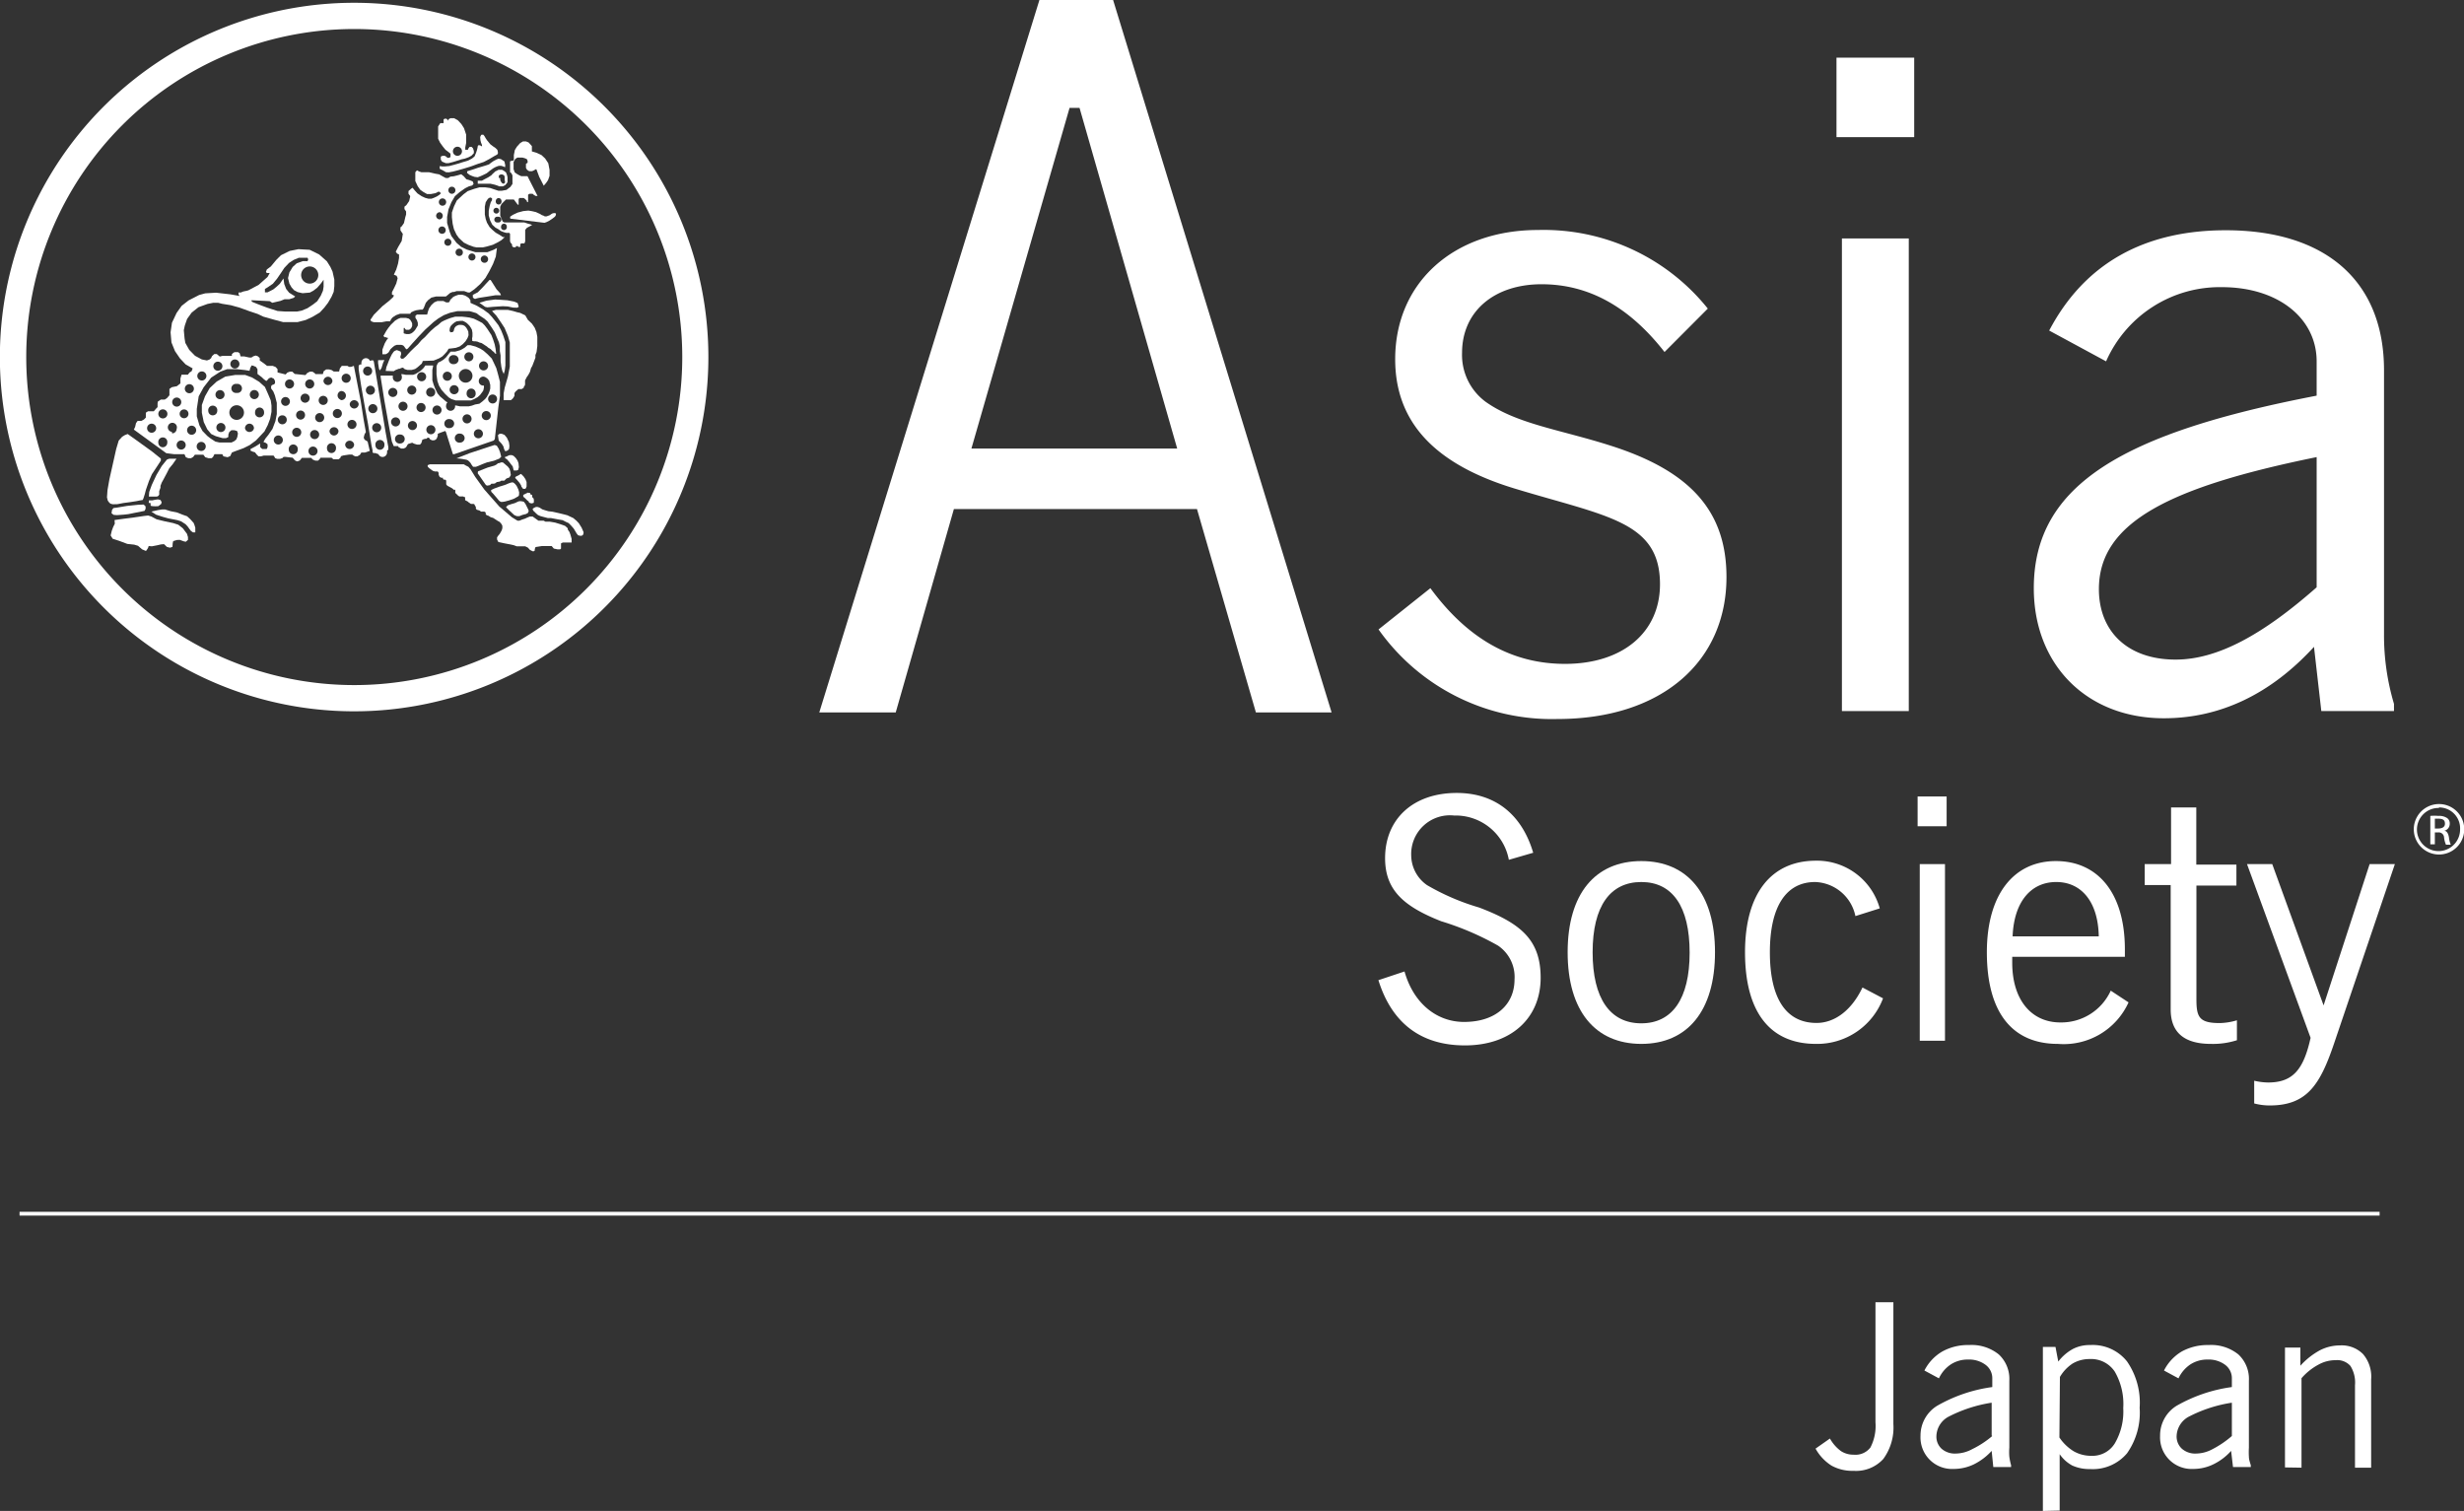 <svg xmlns="http://www.w3.org/2000/svg" viewBox="0 0 195.31 119.76"><rect x="0" y="0" width="195.31" height="119.76" fill="#333333" stroke="none"/><defs><style>.cls-1{fill:none;stroke:#fff;stroke-width:0.3px;}.cls-2{fill:#fff;}</style></defs><g id="レイヤー_2" data-name="レイヤー 2"><g id="文字"><line class="cls-1" x1="1.55" y1="96.2" x2="188.62" y2="96.2"/><path class="cls-2" d="M143.91,114.82l1.14-.8a3.15,3.15,0,0,0,.88,1,1.8,1.8,0,0,0,1,.28,1.49,1.49,0,0,0,1.33-.57,3.72,3.72,0,0,0,.4-2v-9.51h1.42v9.66a4.22,4.22,0,0,1-.8,2.76,2.92,2.92,0,0,1-2.35.94,3.43,3.43,0,0,1-1.75-.41A3.75,3.75,0,0,1,143.91,114.82Z"/><path class="cls-2" d="M157.87,115a4.78,4.78,0,0,1-1.42,1.07,3.7,3.7,0,0,1-1.6.36,2.5,2.5,0,0,1-2.62-2.62,2.77,2.77,0,0,1,1.31-2.38,12,12,0,0,1,4.38-1.49v-.69a1.32,1.32,0,0,0-.53-1.07,2.18,2.18,0,0,0-1.38-.42,2.46,2.46,0,0,0-1.37.38,2.68,2.68,0,0,0-.95,1.11l-1.15-.62a3.64,3.64,0,0,1,1.42-1.51,4.19,4.19,0,0,1,2.12-.51,3.43,3.43,0,0,1,2.35.74,2.64,2.64,0,0,1,.84,2.08v5.31a4.36,4.36,0,0,0,0,.72,5.12,5.12,0,0,0,.14.68v.14H158Zm0-1.21v-2.61a11.13,11.13,0,0,0-3.38,1.09,1.8,1.8,0,0,0-1,1.56,1.3,1.3,0,0,0,.41,1,1.6,1.6,0,0,0,1.14.38,2.79,2.79,0,0,0,1.29-.35A7.47,7.47,0,0,0,157.92,113.82Z"/><path class="cls-2" d="M161.93,119.76v-13h1l.22,1.16a3.72,3.72,0,0,1,1.16-1,2.9,2.9,0,0,1,1.38-.31,3.47,3.47,0,0,1,2.91,1.3,5.75,5.75,0,0,1,1,3.67,5.59,5.59,0,0,1-1,3.61,3.55,3.55,0,0,1-2.93,1.25,3.29,3.29,0,0,1-1.41-.28,2.88,2.88,0,0,1-1-.9v4.47Zm1.31-5.82a3.7,3.7,0,0,0,1.15,1.1,2.79,2.79,0,0,0,1.39.35,2.08,2.08,0,0,0,1.86-1,5,5,0,0,0,.66-2.78,5.12,5.12,0,0,0-.67-2.89,2.25,2.25,0,0,0-2-1,2.62,2.62,0,0,0-1.35.36,3.22,3.22,0,0,0-1,1.06Z"/><path class="cls-2" d="M176.85,115a4.54,4.54,0,0,1-1.42,1.07,3.63,3.63,0,0,1-1.59.36,2.5,2.5,0,0,1-2.62-2.62,2.76,2.76,0,0,1,1.3-2.38,12.08,12.08,0,0,1,4.39-1.49v-.69a1.32,1.32,0,0,0-.53-1.07,2.18,2.18,0,0,0-1.38-.42,2.46,2.46,0,0,0-1.37.38,2.68,2.68,0,0,0-.95,1.11l-1.15-.62a3.68,3.68,0,0,1,1.41-1.51,4.25,4.25,0,0,1,2.13-.51,3.43,3.43,0,0,1,2.35.74,2.64,2.64,0,0,1,.84,2.08v5.31a5.79,5.79,0,0,0,0,.72c0,.23.09.46.15.68v.14H177Zm.06-1.21v-2.61a11,11,0,0,0-3.38,1.09,1.81,1.81,0,0,0-1,1.56,1.31,1.31,0,0,0,.42,1,1.6,1.6,0,0,0,1.14.38,2.79,2.79,0,0,0,1.29-.35A7.74,7.74,0,0,0,176.91,113.82Z"/><path class="cls-2" d="M181.12,116.31v-9.5h1.22v1.44a5.83,5.83,0,0,1,1.54-1.22,3.47,3.47,0,0,1,1.6-.39,2.38,2.38,0,0,1,1.83.69,2.75,2.75,0,0,1,.64,2v7h-1.28v-6.54a2.48,2.48,0,0,0-.36-1.52,1.39,1.39,0,0,0-1.17-.46,2.79,2.79,0,0,0-1.38.36,4.71,4.71,0,0,0-1.33,1.07v7.09Z"/><path class="cls-2" d="M193.33,63.73a2,2,0,0,1,0,4,2,2,0,0,1,0-4Zm0,.31A1.71,1.71,0,1,0,195,65.75,1.66,1.66,0,0,0,193.32,64ZM193,66.92h-.36V64.67a3.78,3.78,0,0,1,.64,0,1.13,1.13,0,0,1,.69.17.51.51,0,0,1,.21.46.56.56,0,0,1-.44.55v0c.2,0,.33.21.38.54a2,2,0,0,0,.14.56h-.38a1.93,1.93,0,0,1-.15-.57.42.42,0,0,0-.48-.4H193Zm0-1.25h.26c.29,0,.54-.1.54-.38s-.14-.4-.54-.4l-.26,0Z"/><path class="cls-2" d="M82.39,0h5.84l17.32,56.47h-6L94.88,40.35H75.61L71,56.47H64.94ZM93.31,35.55l-7.74-27h-.79L77,35.55Z"/><path class="cls-2" d="M113.38,46.62c2.94,4,6.45,6,10.67,6,4.59,0,7.53-2.51,7.53-6.31,0-5-4.23-5.37-11.53-7.59-6.38-1.94-9.46-5.3-9.46-10.25,0-6.08,4.65-10.24,11.32-10.24a16.67,16.67,0,0,1,13.46,6.23l-3.43,3.44c-2.8-3.58-6-5.37-9.75-5.37s-6.3,2.15-6.3,5.44a4.62,4.62,0,0,0,1.86,3.87c2.51,1.79,6,2.22,10,3.51,6.23,2,9.1,5.16,9.1,10.39,0,6.66-5.09,11.25-13.4,11.25a16.83,16.83,0,0,1-14.18-7.1Z"/><path class="cls-2" d="M146,18.9h5.3V56.36H146Zm-.43-14.33h6.16v6.3h-6.16Z"/><path class="cls-2" d="M171.52,56.93c-6.09,0-10.31-4.22-10.31-10.31,0-8.24,7.16-12.32,22.42-15.26V28.64c0-3.37-3-5.88-7.52-5.88a9.85,9.85,0,0,0-9.17,5.88l-4.51-2.44c2.79-5.3,7.52-7.95,14-7.95,7.88,0,12.54,4,12.54,11.1V50.27a19.06,19.06,0,0,0,.79,5.52v.57H184l-.58-5.09C180,55,176,56.93,171.52,56.93m12.11-20.7C172,38.6,166.37,41.39,166.37,46.69c0,3.37,2.29,5.59,6.08,5.59,3.3,0,6.88-1.94,11.18-5.73Z"/><path class="cls-2" d="M111.33,77c.7,2.49,2.52,4,4.72,4,2.49,0,4-1.36,4-3.37a3,3,0,0,0-1.31-2.68,22.23,22.23,0,0,0-4.5-1.93c-3-1.18-4.45-2.49-4.45-5,0-3.11,2.23-5.17,5.68-5.17,3,0,5.15,1.66,6.06,4.74l-1.93.56a4.29,4.29,0,0,0-4.34-3.51,3.07,3.07,0,0,0-3.4,3.17,2.9,2.9,0,0,0,1.26,2.35,18.38,18.38,0,0,0,4.12,1.77c3.32,1.26,4.88,2.57,4.88,5.57,0,3.19-2.33,5.36-6,5.36-3.46,0-5.79-1.74-6.86-5.17Z"/><path class="cls-2" d="M130.1,68.25c3.64,0,5.84,2.57,5.84,7.23s-2.2,7.26-5.84,7.26-5.84-2.6-5.84-7.26,2.2-7.23,5.84-7.23m0,12.86c2.44,0,3.83-1.93,3.83-5.6s-1.37-5.6-3.83-5.6-3.86,1.9-3.86,5.57,1.39,5.63,3.86,5.63"/><path class="cls-2" d="M143.94,82.74c-3.64,0-5.62-2.52-5.62-7.26s2.14-7.26,5.62-7.26A5.16,5.16,0,0,1,149,72l-1.93.61a3.38,3.38,0,0,0-3.19-2.7c-2.28,0-3.59,1.9-3.59,5.57s1.29,5.6,3.7,5.6c1.44,0,2.78-1,3.64-2.81l1.63.86a5.58,5.58,0,0,1-5.33,3.61"/><path class="cls-2" d="M152.17,68.49h2v14h-2ZM152,63.13h2.3v2.36H152Z"/><path class="cls-2" d="M168.72,79.45a5.64,5.64,0,0,1-5.6,3.29c-3.62,0-5.63-2.49-5.63-7.26,0-4.61,2.15-7.23,5.47-7.23s5.47,2.52,5.47,7v.59H159.5v.46c0,3,1.56,4.74,3.81,4.74a4.31,4.31,0,0,0,4-2.52Zm-2.36-5.23c-.05-2.76-1.39-4.31-3.37-4.31s-3.35,1.53-3.46,4.31Z"/><path class="cls-2" d="M177.31,82.45a6.26,6.26,0,0,1-2.06.29c-2.12,0-3.19-.91-3.19-2.73V70.15H170V68.49h2.09V64h2v4.53h3.18v1.66H174.1v9c0,1.42.21,1.9,1.85,1.9a5.09,5.09,0,0,0,1.36-.22Z"/><path class="cls-2" d="M178.11,68.49h2l4.07,11.2,3.65-11.2h2L185,82.74c-1.1,3.24-2.14,4.88-5.09,4.88a4.81,4.81,0,0,1-1.23-.16v-1.8a5.06,5.06,0,0,0,1.1.14c1.95,0,2.81-1,3.37-3.54Z"/><path class="cls-2" d="M28.08.22A28.08,28.08,0,1,0,56.15,28.3,28.08,28.08,0,0,0,28.08.22m0,54.08a26,26,0,1,1,26-26,26,26,0,0,1-26,26"/><polygon class="cls-2" points="42.21 40.36 42.29 40.5 42.36 40.56 42.5 40.7 42.64 40.82 42.82 40.9 43.07 40.97 43.42 41.06 43.66 41.06 43.87 41.1 44.19 41.16 44.6 41.23 44.85 41.36 45.07 41.46 45.28 41.67 45.48 41.9 45.58 42.07 45.7 42.27 45.76 42.35 45.83 42.43 46.01 42.47 46.12 42.46 46.23 42.37 46.26 42.19 46.2 42.05 46.1 41.82 45.88 41.47 45.69 41.27 45.44 41.06 45.16 40.93 44.97 40.84 44.7 40.77 44.29 40.67 43.8 40.56 43.46 40.52 43.16 40.43 42.98 40.37 42.86 40.29 42.78 40.24 42.67 40.2 42.59 40.18 42.49 40.18 42.42 40.21 42.31 40.26 42.21 40.36"/><path class="cls-2" d="M43.46,12.94l-.25-.38-.29-.27-.42-.19L42.16,12l0-.16v-.26l-.26-.29-.2-.08-.25,0-.22.13-.26.29-.16.26-.08.4,0,.31,0,.08-.06.06-.1,0-.14.05V13l0,.22v.43l.09.06a.92.92,0,0,1,.1.2s0,.23,0,.23l0,.44-.16.23-.31.24-.38.07-.26,0L39.14,15l-.29-.1-.39-.05H38l-.42.12-.51.18-.33.25-.53.49-.22.46-.17.49,0,.38.06.52.1.42.2.43.2.28.39.36.36.18.41.15.24.05.48,0,.32-.07.49-.14.4-.2.28-.17.26-.24-.15,0-.27-.18-.3-.17L39,18.19,38.81,18l-.21-.35-.1-.29L38.43,17v-.29l0-.33.07-.35.14-.22.09-.1.13-.06.14.06,0,.15-.1.17-.08.27-.08.41,0,.37.11.39.17.34.25.23.22.12.21.15.23.09.21.06h.17l.07,0,.05.08,0,.21,0,.39.07.13.09.1,0,.13.1.1.13,0,.07,0,0-.09h.18l0,.06.07,0,.1,0,0-.07,0-.16.1-.05.1,0,.13,0,.06-.16v-.67l0-.24.13-.16.42-.23-.13-.05-.19-.05-.3-.1h-.14l-.18,0-.16,0-.16,0h-.72l-.23,0-.13-.08-.1-.25-.09-.21,0-.21v-.23l0-.26.1-.22.25-.25.11-.11h.26l.36,0,.31.41h.07v-.1l0-.14,0-.17.05-.12.12,0h.23l.11.08.14.14,0,.07.1.05,0-.09,0-.16,0-.13,0-.22.11-.07h.09l.16,0,.1.09.14.08.15,0-.8-1.57-.16,0h-.34l-.19-.09-.17-.1-.15-.11-.09-.25v-.28l0-.3.14-.24.16-.1.19,0h.22l.18.05.16.07.06.13,0,.12,0,.13-.13.1L42,13l-.1,0,0-.13,0,0-.13.06-.08.06,0,.16,0,.16.09.15.17.11H42l.17,0,.18-.08.1-.07h.07l.22.59.36.71.18-.21.16-.23.12-.34,0-.48ZM39.52,15.7a.23.23,0,0,1,.23.23.23.23,0,1,1-.45,0,.23.23,0,0,1,.22-.23m-.41,1a.23.23,0,0,1,.23-.23.23.23,0,0,1,.23.23.23.23,0,0,1-.23.23.24.24,0,0,1-.23-.23m.35.93a.23.23,0,1,1,0-.45.23.23,0,1,1,0,.45m.49.1a.22.22,0,0,1,.22.23.23.23,0,1,1-.45,0,.23.23,0,0,1,.23-.23"/><polyline class="cls-2" points="43.16 17.66 43.33 17.6 43.53 17.5 43.8 17.32 43.99 17.17 44.06 17.05 44.07 16.94 44.01 16.89 43.9 16.89 43.78 16.92 43.68 16.98 43.59 17.05 43.46 17.1 43.32 17.15 43.18 17.15 43.1 17.1 42.95 17.05 42.81 16.96 42.48 16.81 42.18 16.74 41.88 16.69 41.48 16.73 41.03 16.85 40.65 17.03 40.43 17.18 40.45 17.33"/><path class="cls-2" d="M40.19,13.88l-.08-.21-.18-.14-.13-.07-.14,0h-.15l-.11.06-.15.07-.1.1-.1.09-.11.12-.25.16-.27.14-.22.12-.19,0h-.14l0,.1,0,.14h.4l.19,0h.41l.35.08.24.08.11.05.18,0h.11l.18-.09.09-.1.1-.14,0-.18v-.21Zm-.16.5,0,.1-.11.09-.13-.06-.08-.11-.06-.13,0-.16-.11,0,0-.09,0-.11.13-.08.15,0,.13.06L40,14l0,.08v.07l0,.11Z"/><polyline class="cls-2" points="38.84 13.52 39.11 13.33 39.28 13.24 39.48 13.16 39.6 13.14 39.72 13.14 39.92 13.2 40.03 13.26 40.05 13.1 40.01 12.92 39.98 12.79 39.9 12.74 39.7 12.61 39.51 12.58 39.35 12.64 39.11 12.77 38.91 12.91 38.76 13.03 38.52 13.11 38.19 13.21 37.88 13.3 37.56 13.41 37.2 13.52 37.04 13.57 37.02 13.7 37.2 13.85 37.42 13.95 37.62 14.02 37.87 14.05 38.1 13.96 38.34 13.85 38.58 13.73"/><polygon class="cls-2" points="34.88 13.4 34.85 13.31 34.86 13.16 35.02 13.19 35.28 13.19 35.61 13.16 35.96 13.07 36.28 12.98 36.63 12.87 37.12 12.72 37.42 12.56 37.62 12.39 37.75 12.07 37.81 11.88 37.85 11.72 37.87 11.58 37.9 11.52 38 11.51 38.1 11.54 38.21 11.61 38.2 11.48 38.13 11.31 38.08 11.11 38.06 10.86 38.14 10.69 38.3 10.67 38.39 10.77 38.5 10.96 38.6 11.11 38.86 11.43 39.11 11.62 39.26 11.72 39.41 11.86 39.44 11.93 39.47 12.09 39.46 12.2 39.37 12.27 39.15 12.39 38.78 12.61 38.34 12.84 37.85 13 37.39 13.17 36.78 13.36 36.29 13.5 35.9 13.6 35.57 13.66 35.35 13.65 35.2 13.56 35.04 13.47 34.88 13.4"/><path class="cls-2" d="M37.49,11.75l-.11-.11h-.15l-.06.07-.07.1,0,.06h-.13l-.09,0,0-.09v-.1l.07-.35,0-.3v-.36l-.17-.51-.21-.33-.28-.3L36,9.37l-.17,0h-.13l-.12.07-.1.13,0-.07-.09-.09-.15,0-.08.06,0,.11v.18l-.14,0h-.12l-.17.26v.31l0,.4,0,.27.16.32.21.29.21.26.23.17.17.14,0,.14v.13l-.14.06-.14,0,0-.06-.18-.1h-.17l-.14.06,0,.11,0,.13.1.16.29.12.23,0,.35-.09.23-.07.43-.14.28-.06.3-.11.22-.12.19-.2v-.18Zm-1.22.6a.36.36,0,1,1,.35-.35.36.36,0,0,1-.35.35"/><path class="cls-2" d="M39.12,19.8l-.49.19-.44,0-.5,0L37,19.78l-.45-.22-.37-.32L36,19l-.22-.29-.13-.32-.21-.72,0-.47.11-.61.23-.56.28-.48.37-.32.44-.31.3-.15.26-.07.11-.13-.07-.19-.28-.11-.22-.06-.21-.24-.2-.16-.23.07-.35.09L35.7,14l-.17.11-.2,0-.24-.13-.28-.16-.34-.06L34,13.65l-.28,0-.32,0-.18-.06-.17-.09-.13.15,0,.31,0,.39.19.41.2.28.24.17.3.17.3,0,.37-.07.26-.13.18.13-.13.13-.2.13-.24.11-.19.07-.24,0-.26-.07-.28-.13-.33-.22-.19-.21-.2-.24-.13.09-.06.06-.13.11,0,.22.13.17,0,.07-.08.34-.22.32-.15.12,0,.19.13.19V17l-.06.2-.11.48-.17.25-.11.09,0,.24.19.28-.09.56-.28.48-.19.37.11.15.15.07,0,.28-.08.45-.14.46-.19.41.22.09.08.19-.11.42-.17.36-.17.33,0,.19.16.06-.07.14-.3.28-.54.43-.69.69-.27.4.07.12.2.07.34,0,.28,0,.37-.07.3,0L31,25.3l.13-.15.26-.17.31-.11.28,0,.28,0,.26,0,.06-.11.23-.11.19-.06.32-.05.17,0,.09-.11.07-.17.1-.26.18-.21.26-.2.37-.09.3,0,.24,0h.24l.08-.06.26-.22.2-.08.11,0,.21-.07.16,0,.21,0,.22,0,.3.11.15,0,.37-.26.46-.41.41-.48.3-.52.3-.59.22-.58.09-.68Zm-3.3-5a.28.28,0,1,1-.28.28.27.27,0,0,1,.28-.28m-.69.93a.29.29,0,0,1,0,.57.29.29,0,1,1,0-.57m-.56,1.38a.29.29,0,0,1,.29-.29.29.29,0,0,1,0,.57.29.29,0,0,1-.29-.28m.48,1.42a.29.29,0,1,1,.28-.28.28.28,0,0,1-.28.28m.45.95a.28.28,0,1,1,0-.56.28.28,0,0,1,0,.56m.91.81a.29.29,0,1,1,.28-.29.28.28,0,0,1-.28.29m1,.36a.28.28,0,1,1,.28-.28.28.28,0,0,1-.28.28m1,.18a.29.29,0,1,1,.28-.29.28.28,0,0,1-.28.29"/><path class="cls-2" d="M37.48,23.37l0,.2.09.09a.19.19,0,0,0,.19,0,3,3,0,0,1,.39-.08l.46-.07.67-.11.43,0-.06-.15-.29-.32-.47-.74-.09,0-.58.63-.35.35Z"/><polygon class="cls-2" points="38 24 38.23 24.16 38.45 24.32 38.63 24.36 39.08 24.32 39.54 24.29 39.86 24.27 40.25 24.29 40.67 24.38 40.99 24.39 41.12 24.32 41.03 24.02 40.73 23.9 40.22 23.8 39.64 23.76 39.24 23.74 38.56 23.83 38 24"/><path class="cls-2" d="M39,24.65l.35.38.39.57L40,26l.26.63.15.52,0,.31,0,.76,0,.84-.15.78-.25.87-.09.48,0,.53.13,0,.16,0h.28a1.14,1.14,0,0,0,.17-.15l0,0,.12-.19,0-.22.09-.13.22-.19h.26l.17-.11,0-.09c.06,0,.1-.16.1-.16l0-.33.14-.27.11-.15.14-.26.08-.29.1-.17.15-.39.1-.27,0-.21.09-.24.06-.47v-.45l0-.28-.07-.38-.13-.33-.22-.33-.33-.31L41.64,25l-.41-.2L41,24.75l-.34-.1-.41-.09-.5,0-.44,0Z"/><polygon class="cls-2" points="9.08 41.22 9.1 41.51 8.97 41.77 8.86 42.07 8.77 42.44 8.93 42.7 9.45 42.87 10.09 43.11 10.64 43.17 10.94 43.26 11.26 43.54 11.57 43.67 11.68 43.52 11.76 43.37 11.78 43.28 12.04 43.3 12.46 43.22 12.76 43.15 13 43.13 13.23 43.35 13.47 43.41 13.67 43.35 13.69 43.05 13.73 42.89 14.02 42.8 14.25 42.79 14.41 42.85 14.58 42.91 14.73 42.94 14.9 42.79 14.9 42.57 14.82 42.31 14.49 41.87 14.13 41.59 13.73 41.46 13.02 41.31 12.41 41.16 12 40.94 11.74 40.86 11.39 40.9 10.51 41.03 9.79 41.12 9.08 41.22"/><polygon class="cls-2" points="9.27 40.83 9.01 40.81 8.84 40.68 8.88 40.42 8.99 40.27 9.29 40.23 10.07 40.1 10.94 40.01 11.39 39.99 11.54 40.14 11.54 40.33 11.46 40.49 11.09 40.57 10.62 40.66 10.18 40.75 9.83 40.79 9.27 40.83"/><path class="cls-2" d="M12,40.55l.36.24.55.18.44.12.36.07.36.07.28.09.36.23.18.2.12.17.13.17.16.11.18,0,0-.16s0-.17,0-.22-.13-.37-.13-.37l-.26-.29-.26-.24-.4-.14L14,40.61l-.47-.09-.45-.14h-.23l-.32.05Z"/><polygon class="cls-2" points="11.8 39.7 11.79 39.86 11.93 39.87 11.94 39.99 11.94 40.09 12.09 40.12 12.32 40.13 12.55 40.12 12.78 39.94 12.81 39.79 12.72 39.63 12.52 39.58 12.3 39.61 12.07 39.66 11.81 39.66 11.8 39.7"/><path class="cls-2" d="M11.8,39.36h.27l.11,0h.2s.13,0,.17-.06l.07-.09,0-.28.1-.27,0-.15.1-.26.17-.31.24-.45.18-.36.29-.35.22-.32.07-.1-.19,0-.39,0-.18.07-.41.51-.42.71-.37.79-.2.55Z"/><polygon class="cls-2" points="8.94 39.97 9.31 39.96 9.78 39.87 10.31 39.8 10.82 39.72 11.06 39.67 11.31 39.63 11.37 39.5 11.47 39.19 11.57 38.81 11.81 38.12 12.04 37.59 12.58 36.77 12.75 36.51 12.75 36.35 12.07 35.8 11.21 35.18 10.32 34.54 10.12 34.4 9.89 34.49 9.68 34.62 9.41 34.92 9.21 35.59 8.93 36.84 8.67 38 8.52 38.85 8.48 39.42 8.54 39.67 8.62 39.79 8.75 39.92 8.94 39.97"/><path class="cls-2" d="M29.14,35,29,34.91l-.1-.06-.07-.16.06-.25.11-.2-.18-1-.23-1.47L28.05,29l-.23.08h-.15L27.54,29,27.35,29l-.26,0-.15.2-.06.25-.42,0-.18-.12-.2-.05-.22,0-.2.14-.07.23H25l-.05-.07-.18-.12-.21,0-.2.1-.15.17-.85-.09-.19-.18-.2,0-.19.07-.14.15L22,29.52v-.1l0-.16-.15-.17L21.62,29h-.16l-.19,0-.1,0-.24-.19-.34-.24v-.19l-.15-.14-.17-.06-.19.06-.15.1-.16,0-.41-.09-.29,0L19,28l-.13-.09h-.28l-.11.07-.1.09,0,.14-.4,0-.36,0-.2.05-.24-.2-.19,0-.18.16-.08.17-.13.11-.2.07L16,28.49l-.54-.29L15,27.73l-.31-.55-.06-.36-.06-.65.08-.37.18-.52.36-.5.54-.43.72-.26L16.9,24l.39,0,.32.08.68.11.69.19.8.29.63.21.47.22.85.24.71.19.61,0,.54,0,.65-.17.52-.24.59-.35.36-.39L26,24l.28-.48.17-.39.05-.45v-.52l-.14-.63-.17-.37-.28-.45-.61-.54-.75-.37-.89-.05-.7.14-.69.34-.37.37-.43.52-.32.24-.07.19.07.09.23,0-.17.31-.71.63-.81.43a2.92,2.92,0,0,1-.34.08.86.86,0,0,0-.24.09l-.2,0,0,.17.09.11-.74-.13-1.13-.13-.86.05-.48.13-.84.43-.55.43L14,24.8l-.37.78-.11.76.07.8.28.69.39.57.45.48.56.32-.08.22-.17.11-.13.17-.18,0-.17,0-.15,0L14.3,30l0,.24,0,.15-.28.22-.4.08-.19.14,0,.28,0,.22-.2.23-.17.11-.18,0-.13,0-.19.13c-.07,0-.07.21-.07.21l0,.26-.11.11-.19.22h-.17l-.2,0-.09,0-.17.11,0,.17v.22l-.15.15-.2.11-.17,0-.13,0-.13.18-.07.3-.1.21,2.57,1.87L13.8,36l.54,0h.28l.11.24.2.08.21,0,.17-.1.14-.18.67,0,.15.2.26.08.24,0,.11-.09L17,36h.3l.32,0,.09.17.33.07.21-.09.13-.28.22-.09.71-.26.48-.24.5-.37.67-.71.26-.5.19-.5.11-.56,0-.5-.06-.41-.22-.52L21,30.67l-.46-.41-.56-.34-.54-.2-.8,0-.78.13-.68.39-.56.52-.37.65L16,32.1l0,.61.15.74.28.58.31.37.36.17.55.16.26,0,.19-.09v-.19l.07-.2.17-.15.24,0,.21.06.07.2-.05.28-.08.19-.15.13-.22.11-.3,0-.29,0-.39,0L17.07,35l-.37-.24-.26-.2-.39-.4-.24-.44L15.6,33l0-.59.15-1,.39-.71.6-.77.72-.47.54-.2h.78l.63.07.37.06.06-.23.11-.2L20.1,29l.2.09.11.18,0,.19,0,.18.33.25.19.18.18.13.08-.07.13-.15.18-.06.21.1.09.18,0,.17-.07.09-.17.06-.07.09,0,.18.17.23.13.32.15.59,0,.46,0,.43-.11.56-.23.61-.33.48-.24.3-.15.26.2.08.13.11,0,.22-.07.15-.15,0-.2,0-.1-.09-.07-.07,0-.15,0-.13-.35.22-.24.13-.17.09,0,.13.18.08.17.05.13.17.15.15h.2l.21-.06.11,0,.28,0,.22,0,.17,0,.05.06.08.14.16.06.22,0,.19-.06.1-.1h.13l.59.07.17.2a.5.5,0,0,0,.2.09l.19-.07.17-.21.73,0,.14.14.2.08.21,0,.13-.12.06-.11h.88l.14.12.23,0,.19,0,.13-.1.06-.14.18-.06.47-.07.24,0,.09.07.14.07.18,0,.2-.12.11-.18.29,0,.38-.13ZM25.23,21.8a.68.68,0,1,1-.68-.68.68.68,0,0,1,.68.68m-5.21,2,1.36.07.2.13.65-.15.32-.13h.2l.17,0,.35-.11.13-.11-.48-.3-.24-.3-.15-.39-.06-.44-.29.42-.26.24-.26.21-.45.23H21V22.9l.22-.13.41-.28.33-.4.32-.47.26-.39.37-.39.37-.24.41-.17h.36l.33,0,.05.13-.05.14H24l-.48.17-.32.29-.26.43-.11.45.11.44.17.3.2.22.28.15.39.09.58-.05.28-.15.31-.24.26-.3.13-.17.11-.16,0,.24,0,.31-.05.32-.17.39-.28.44-.33.26-.45.3-.46.19-.35.07-.43,0-.56,0L22,24.65l-.47-.15-.34-.11-.46-.17-.39-.15L20,23.93l-.1-.12Zm-8,10.5a.36.36,0,1,1,.36-.36.36.36,0,0,1-.36.36m8.56-2a.36.36,0,0,1,.35.36.36.36,0,1,1-.71,0,.36.36,0,0,1,.36-.36m-.48-1.38a.36.36,0,1,1,0,.71.36.36,0,0,1,0-.71m-.32,2.66a.36.36,0,0,1,.35.36.36.36,0,0,1-.71,0,.36.36,0,0,1,.36-.36m-2.34-2.66a.36.36,0,1,1-.36.36.36.36,0,0,1,.36-.36m-.57,2a.35.35,0,0,1-.36-.35.36.36,0,1,1,.71,0,.35.35,0,0,1-.35.35m.7,1.32a.36.36,0,1,1,0-.71.36.36,0,0,1,0,.71m1.19-3.81a.36.36,0,1,1,0,.71.36.36,0,1,1,0-.71m0,2.85a.58.58,0,0,1,0-1.16.58.58,0,0,1,0,1.16M15,30.45a.36.36,0,1,1-.35.35.36.36,0,0,1,.35-.35m-.41,2a.35.35,0,1,1-.35.35.35.35,0,0,1,.35-.35m-1.62,0a.36.36,0,0,1,0,.71.36.36,0,1,1,0-.71m-.07,3a.36.36,0,0,1-.35-.36.36.36,0,1,1,.71,0,.36.36,0,0,1-.36.36m.72-1.22A.36.36,0,1,1,14,34a.36.36,0,0,1-.35.35m0-2.48a.36.36,0,1,1,.36.36.36.36,0,0,1-.36-.36m.77,3.76a.36.36,0,1,1,0-.71.36.36,0,0,1,0,.71m.78-1.17a.36.36,0,1,1,.35-.35.36.36,0,0,1-.35.35m.69.57a.36.36,0,1,1,0,.71.36.36,0,0,1,0-.71M16,30.16a.36.36,0,1,1,.36-.35.36.36,0,0,1-.36.35m1.21-.78a.36.36,0,0,1,0-.71.36.36,0,1,1,0,.71m1.41-.17a.36.36,0,1,1,.36-.36.36.36,0,0,1-.36.36m8.82.41a.36.36,0,0,1,.36.36.36.36,0,1,1-.72,0,.36.36,0,0,1,.36-.36M26,29.86a.36.36,0,0,1,.35.36.36.36,0,0,1-.71,0,.36.36,0,0,1,.36-.36m-1.39.22a.36.36,0,0,1,0,.71.36.36,0,1,1,0-.71m-1.6,0a.36.36,0,0,1,0,.71.36.36,0,1,1,0-.71m-.37,1.39a.35.35,0,1,1-.36.35.35.35,0,0,1,.36-.35m-.52,3.76a.36.36,0,1,1,0-.71.36.36,0,0,1,0,.71m.26-1.6a.36.36,0,0,1-.36-.36.35.35,0,0,1,.36-.35.34.34,0,0,1,.35.35.35.35,0,0,1-.35.36M23.24,36a.35.35,0,0,1-.35-.35.36.36,0,1,1,.71,0,.35.35,0,0,1-.36.35m.22-1.38a.36.36,0,0,1,0-.71.36.36,0,1,1,0,.71m.37-1.36a.36.36,0,0,1-.36-.36.36.36,0,0,1,.36-.36.35.35,0,0,1,.35.36.36.36,0,0,1-.35.36m0-1.64a.36.36,0,1,1,.71,0,.36.36,0,0,1-.71,0m.92,4.49a.36.36,0,0,1,0-.71.36.36,0,1,1,0,.71M25,34.8a.36.36,0,1,1,0-.71.36.36,0,0,1,0,.71m.35-1.34a.36.36,0,1,1,.35-.36.36.36,0,0,1-.35.36m.21-1.37a.36.36,0,0,1,0-.71.36.36,0,1,1,0,.71m.72,3.82a.36.36,0,0,1-.36-.36.36.36,0,1,1,.71,0,.36.36,0,0,1-.35.36m.19-1.39a.36.36,0,0,1-.35-.36.36.36,0,0,1,.71,0,.36.36,0,0,1-.36.36m.33-1.39a.36.36,0,1,1,0-.71.36.36,0,0,1,0,.71M27,31.68A.36.36,0,0,1,27,31a.36.36,0,1,1,0,.71m.72,3.88a.36.36,0,0,1-.36-.36.36.36,0,0,1,.71,0,.36.36,0,0,1-.35.36M27.9,34a.36.36,0,1,1,.36-.36.36.36,0,0,1-.36.36m.18-1.62a.36.36,0,0,1-.36-.36.36.36,0,0,1,.71,0,.36.36,0,0,1-.35.36"/><path class="cls-2" d="M30.78,35.64l0-.21-.22-1.2-.28-1.69-.36-2.17-.29-1.72-.05-.09h-.13l-.12.05a.35.35,0,0,0-.33-.22.36.36,0,0,0-.35.36.35.35,0,0,0,0,.14h-.11l-.11.08,0,.32.2,1.31.26,1.48.28,1.52.27,1.67.09.42,0,.16.07.06.15,0L30,36a.35.35,0,0,0,.33.22.36.36,0,0,0,.35-.36.32.32,0,0,0,0-.14Zm-2-6.22a.36.36,0,1,1,.35.35.36.36,0,0,1-.35-.35M29,30.93a.36.36,0,1,1,.36.36.36.36,0,0,1-.36-.36m.2,1.52a.36.36,0,1,1,.71,0,.36.36,0,0,1-.71,0m.3,1.45a.36.36,0,1,1,.36.36.36.36,0,0,1-.36-.36m.61,1.75a.36.36,0,0,1-.35-.36.36.36,0,1,1,.71,0,.36.36,0,0,1-.36.36"/><polygon class="cls-2" points="30.11 29.36 30.24 29.17 30.37 28.75 30.47 28.54 29.97 28.55 29.97 28.78 30.04 29.23 30.11 29.36"/><polyline class="cls-2" points="37.1 25.7 37.23 25.84 37.33 25.99 37.41 26.14 37.45 26.38 37.45 26.55 37.45 26.66 37.42 26.83 37.43 26.93 37.43 27.02 37.56 27.05 37.69 27.05 37.85 27.08 38.01 27.15 38.17 27.19 38.3 27.27 38.48 27.39 38.59 27.46 38.69 27.55 38.89 27.67 39.04 27.82 39.15 27.9 39.23 28.01 39.33 28.05 39.28 27.63 39.21 27.29 39.08 26.89 38.95 26.56 38.78 26.3 38.63 26.07 38.42 25.79 38.23 25.6 37.95 25.45 37.56 25.26 37.22 25.17 36.93 25.13 36.64 25.1 36.35 25.1 36.08 25.1 35.69 25.21 35.43 25.31 35.24 25.39 34.99 25.52 34.72 25.76 34.48 25.93 34.14 26.23 33.91 26.47 33.68 26.72 33.42 26.95 33.13 27.29 32.86 27.54 32.55 27.84 32.31 28.1 32.18 28.25 31.98 28.42 31.84 28.44 31.74 28.36 31.74 28.25 31.79 28.1 31.8 28 31.76 27.87 31.67 27.83 31.57 27.79 31.45 27.75 31.31 27.8 31.21 27.87 31.05 28.1 30.93 28.35 30.82 28.6 30.73 28.84 30.63 29.09 30.57 29.4 31.21 29.42 31.35 29.33 31.48 29.28 31.61 29.23 31.68 29.23 31.8 29.17 31.93 29.14 31.98 29.17 32.08 29.26 32.29 29.32 32.64 29.32 32.9 29.25 33.06 29.14 33.29 28.94 33.43 28.82 33.48 28.71 33.51 28.61 34.37 28.58 34.62 28.48 34.83 28.39 35.06 28.25 35.24 28.07 35.43 27.86 35.56 27.64 35.83 27.61 36.13 27.57 36.44 27.46 36.68 27.28 36.9 27.05 37.06 26.79 37.14 26.57 37.12 26.28 37.04 26.11 36.97 25.99 36.86 25.86 36.74 25.79 36.65 25.76 36.51 25.75 36.38 25.75 36.27 25.79 36.15 25.85 36.06 25.95 36.02 26.02 35.99 26.11 35.97 26.21 35.92 26.3 35.81 26.33 35.7 26.34 35.63 26.21 35.66 25.99 35.73 25.84 35.86 25.7 36.03 25.56 36.19 25.47 36.35 25.45 36.52 25.43 36.68 25.43 36.87 25.52 36.99 25.6"/><path class="cls-2" d="M39.93,29.64l.08-.27.05-.4,0-.73,0-.74,0-.39-.17-.51-.16-.4-.22-.42-.2-.26L39,25.13l-.27-.29-.44-.32-.56-.32-.3-.13L37.29,24l0-.2-.12-.17-.13-.1-.17-.1-.23-.07h-.29l-.23.08-.19.09-.13.13-.1.09-.06.14-.07.08-.15,0-.05,0-.22-.11-.26,0h-.22l-.24.1-.23.21-.19.27-.09.26-.06.23-.81,0-.12.1,0,.06v.1l.12.19.07.21,0,.21L33,26l-.1.16-.09.1-.1.09-.12.08-.16.05h-.21l-.2-.05A.15.15,0,0,1,32,26.3l0-.07V26.1L32,26h.1l0,.07.09.07.1,0,.14,0,.15-.11.09-.18v-.22l-.06-.13-.1-.16-.12-.09-.2-.05H32l-.26,0-.18.07-.25.15-.14.14-.18.17-.2.25-.16.23-.13.23-.11.19.1.1.11,0,.09.05.09,0-.13.17-.15.26-.1.26-.09.24,0,.12,0,.25.12,0,.14,0,.13-.07.1-.08.15-.25.17-.16.15-.12.18-.07h.35l.16.05.1.11.07.11.1.09.1-.07.38-.43.5-.55.5-.52.66-.6.36-.27.45-.27.49-.19.59-.13.57,0h.37l.2.05.36.11L38,25l.41.27.23.21L39,26l.22.35.15.37.18.42.07.32,0,.36.06.36,0,.44.06.46.07.3Z"/><polygon class="cls-2" points="36.18 36.33 36.44 36.35 36.7 36.39 36.98 36.44 37.11 36.5 37.28 36.67 37.39 36.85 37.5 37 37.72 37 37.91 36.93 38.26 36.78 38.6 36.65 39.15 36.52 39.58 36.35 39.73 36.2 39.64 35.85 39.53 35.57 39.38 35.33 39.21 35.27 38.8 35.4 37.22 35.92 36.18 36.33"/><polygon class="cls-2" points="39.53 34.92 39.77 35.18 39.9 35.38 39.97 35.63 40.06 35.77 40.25 35.7 40.36 35.57 40.38 35.33 40.34 35.05 40.18 34.7 39.99 34.47 39.77 34.38 39.6 34.38 39.47 34.49 39.53 34.92"/><polygon class="cls-2" points="39.2 36.9 39.34 36.83 39.47 36.72 39.6 36.7 39.71 36.65 39.86 36.65 40.25 36.98 40.38 37.15 40.45 37.37 40.49 37.65 40.38 37.84 40.14 37.93 39.97 38.1 39.73 38.1 39.62 38.17 39.38 38.21 39.23 38.32 39.1 38.34 38.95 38.34 38.84 38.45 38.63 38.49 38.52 38.45 37.87 37.52 37.88 37.39 37.91 37.35 38.65 37.06 39.17 36.91 39.2 36.9"/><polygon class="cls-2" points="40.01 36.23 40.06 36.33 40.17 36.39 40.38 36.63 40.49 36.78 40.64 36.97 40.67 37.09 40.72 37.29 40.96 37.29 41.07 37.25 41.13 37.03 41.1 36.72 41.03 36.52 40.89 36.31 40.72 36.14 40.59 36.08 40.48 36.07 40.38 36.08 40.3 36.11 40.16 36.18 40.01 36.23"/><polygon class="cls-2" points="40.87 37.79 40.83 37.88 40.95 38 41.18 38.27 41.3 38.46 41.33 38.57 41.4 38.66 41.43 38.72 41.53 38.75 41.65 38.74 41.69 38.68 41.74 38.56 41.74 38.21 41.65 37.98 41.5 37.76 41.3 37.56 41.19 37.62 41.1 37.68 41.01 37.72 40.87 37.79"/><polygon class="cls-2" points="41.48 39.22 41.47 39.33 41.52 39.41 41.6 39.47 41.79 39.66 41.91 39.75 41.93 39.83 42.03 39.88 42.17 39.9 42.22 39.88 42.31 39.85 42.32 39.66 42.3 39.51 42.23 39.46 42.18 39.37 42.19 39.26 42.13 39.21 42.07 39.2 42.04 39.17 42.03 39.09 41.97 39.07 41.91 39.06 41.79 39.05 41.74 39.11 41.65 39.13 41.58 39.18 41.48 39.22"/><polygon class="cls-2" points="38.95 38.83 38.92 38.88 38.95 38.99 39.07 39.11 39.33 39.41 39.56 39.69 39.7 39.78 39.84 39.78 40.03 39.75 40.36 39.66 40.76 39.52 41.09 39.33 41.14 39.25 41.15 39.02 41.09 38.8 40.95 38.51 40.81 38.34 40.68 38.24 40.54 38.24 40.38 38.29 39.98 38.45 39.59 38.57 39.18 38.72 38.95 38.83"/><polygon class="cls-2" points="40.11 40.2 40.36 40.45 40.77 40.83 40.97 40.91 41.17 40.91 41.42 40.81 41.7 40.74 41.85 40.65 41.91 40.5 41.87 40.38 41.65 39.94 41.52 39.77 41.4 39.74 41.24 39.72 41.1 39.74 40.8 39.88 40.55 39.95 40.37 40.01 40.24 40.06 40.11 40.2"/><path class="cls-2" d="M42.22,40.94H42l-.22.09-.17.08-.22.07-.22.09-.15,0L40.58,41l-1-.85L38.39,38.8l-.72-1-.37-.6L37.13,37l-.22-.11-.15-.09-.58,0-.63,0-.61,0-.54,0-.32,0-.18.07,0,.11.11.12.15.11.15.11.16.05.12,0,.11,0,.07.11v.15l.08.17.13.07.13,0,0,.09.08.06h.11l.07.07,0,.15,0,.15.09.11.15.08.13.07.09.05.11.09.08.06.07-.06,0,.28.11.1.11.11.1.07.09,0,.13,0,.09,0,.08.05.07,0,0,.13,0,.11a.84.84,0,0,0,.15.08.49.49,0,0,1,.14.11l.17.11.17,0s.09,0,.11.05a1.21,1.21,0,0,0,.11.19l0,.13.07.09.21.06.13.09.16,0h.1l.11.07v.13l.07.08.15.05.17.11.2.06.17.11.2.13.15.08.15.18.06.13,0,.19-.05.16-.08.15-.09.15-.11.13-.09.13,0,.17.1.2.51.11.43.08.23.05.29.1.26,0h.21l.11,0,.09,0,.22.11.15.17.21.11.11,0,.07-.06v-.11l.06-.16.5-.08.52,0,.26,0,.17.2.29.06h.21l.07-.06,0-.15,0-.16v-.1l.14-.07.22,0h.26l.22,0v-.29l-.09-.32-.08-.22-.13-.19L45,41.87l-.21-.19-.37-.13L44,41.42l-.41-.07-.35,0-.15-.08-.18,0h-.23l-.11-.08Z"/><path class="cls-2" d="M39.63,30.27l0,1.11-.13.91-.28,2.52-.09.11L38,35.31,36,36H35.9l-.56-1.78-.06-.06-.13.05-.17.06-.28.11,0,.15-.06.18-.09.13-.14.06h-.16l-.15-.07L34,34.69v0h-.1l-.11.09-.11,0-.2.07-.08.26-.11.13-.23,0-.23-.07-.16-.08-.32.1-.06.08-.07.13-.07.08-.15.07-.21,0-.22-.13,0-.06h-.08l-.14,0-.14,0L31.06,35l-.24-1.29-.36-2-.29-1.84,0-.1h.45l.52,0a.22.22,0,0,0,0,.08.36.36,0,1,0,.71,0,.33.33,0,0,0-.06-.19v0l.13,0,.26.05.31,0,.25,0,.2-.07.18-.11.19-.12.12-.1.16-.16.12-.18.62,0,0,.05-.06.3,0,.41,0,.41.1.34.12.31.19.39.2.24.26.22.19.17.14.08a.38.38,0,0,0-.11.25.36.36,0,1,0,.71,0h0l.08,0,.32.07.38,0h.3l.26-.06.25-.09L38,32l.25-.19.2-.18.13-.16.13-.23.09-.22.06-.22V30.5l-.09-.33L38.63,30l-.12-.08a.38.38,0,0,0-.21-.07.36.36,0,0,0-.35.36.35.35,0,0,0,.35.35l.06,0,0,0,0,.15-.05.24-.08.12-.18.24-.19.17-.27.15-.26.11-.25,0h-.53l-.23,0-.2,0-.34-.11-.21-.13-.3-.29-.28-.32-.19-.32-.13-.37-.07-.52,0-.36,0-.29.06-.16.09-.14.19-.09.21-.13.19-.17.13-.16.13-.17.12-.14h.36l.18-.05.21-.06.16-.08.2-.12.23-.2.23,0,.41.11.38.17.25.16.33.29.32.33.23.48.13.28.15.54Zm-3.82-.51a.36.36,0,0,0-.71,0,.36.36,0,1,0,.71,0m.54-1.25a.36.36,0,0,0-.36-.36.36.36,0,1,0,0,.71.36.36,0,0,0,.36-.35m1.1,1.28a.54.54,0,1,0-.54.54.54.54,0,0,0,.54-.54m.07-1.45a.36.36,0,1,0-.71,0,.36.36,0,0,0,.71,0m1.17.66a.36.36,0,1,0-.36.36.36.36,0,0,0,.36-.36m-6.41,1.92a.36.36,0,0,0,.72,0,.36.36,0,1,0-.72,0m-1.2.54a.36.36,0,1,0,0-.71.36.36,0,0,0,0,.71m.27,2.34a.36.36,0,1,0-.35-.35.36.36,0,0,0,.35.35m.73,1a.35.35,0,0,0-.35-.36.36.36,0,1,0,0,.71.35.35,0,0,0,.35-.35m.22-2.54a.36.36,0,1,0-.71,0,.36.36,0,0,0,.71,0m.75,1.53a.36.36,0,1,0-.71,0,.36.36,0,0,0,.71,0m.68-1.43a.36.36,0,1,0-.71,0,.36.36,0,0,0,.71,0m.05-2.5a.36.36,0,1,0-.36.36.36.36,0,0,0,.36-.36m0,1.23a.36.36,0,1,0,.36-.36.36.36,0,0,0-.36.36M34.51,34a.36.36,0,0,0-.71,0,.36.36,0,1,0,.71,0M35,32.51a.36.36,0,1,0-.35.35.36.36,0,0,0,.35-.35m1,1.07a.36.36,0,0,0-.36-.36.36.36,0,1,0,0,.71.36.36,0,0,0,.36-.35m.83,1.15a.36.36,0,0,0-.36-.36.36.36,0,1,0,0,.71.36.36,0,0,0,.36-.35m.55-1.52a.36.36,0,1,0-.35.35.36.36,0,0,0,.35-.35m.9,1.18a.36.36,0,1,0-.35.35.36.36,0,0,0,.35-.35M38.9,33a.36.36,0,1,0-.71,0,.36.36,0,0,0,.71,0m.5-1.38a.34.34,0,0,0-.35-.35.35.35,0,0,0-.36.35.36.36,0,0,0,.36.36.35.35,0,0,0,.35-.36M36,30.53a.36.36,0,1,0,.36.36.36.36,0,0,0-.36-.36m1.35.27a.35.35,0,0,0-.36.35.36.36,0,1,0,.71,0,.35.35,0,0,0-.35-.35"/></g></g></svg>
